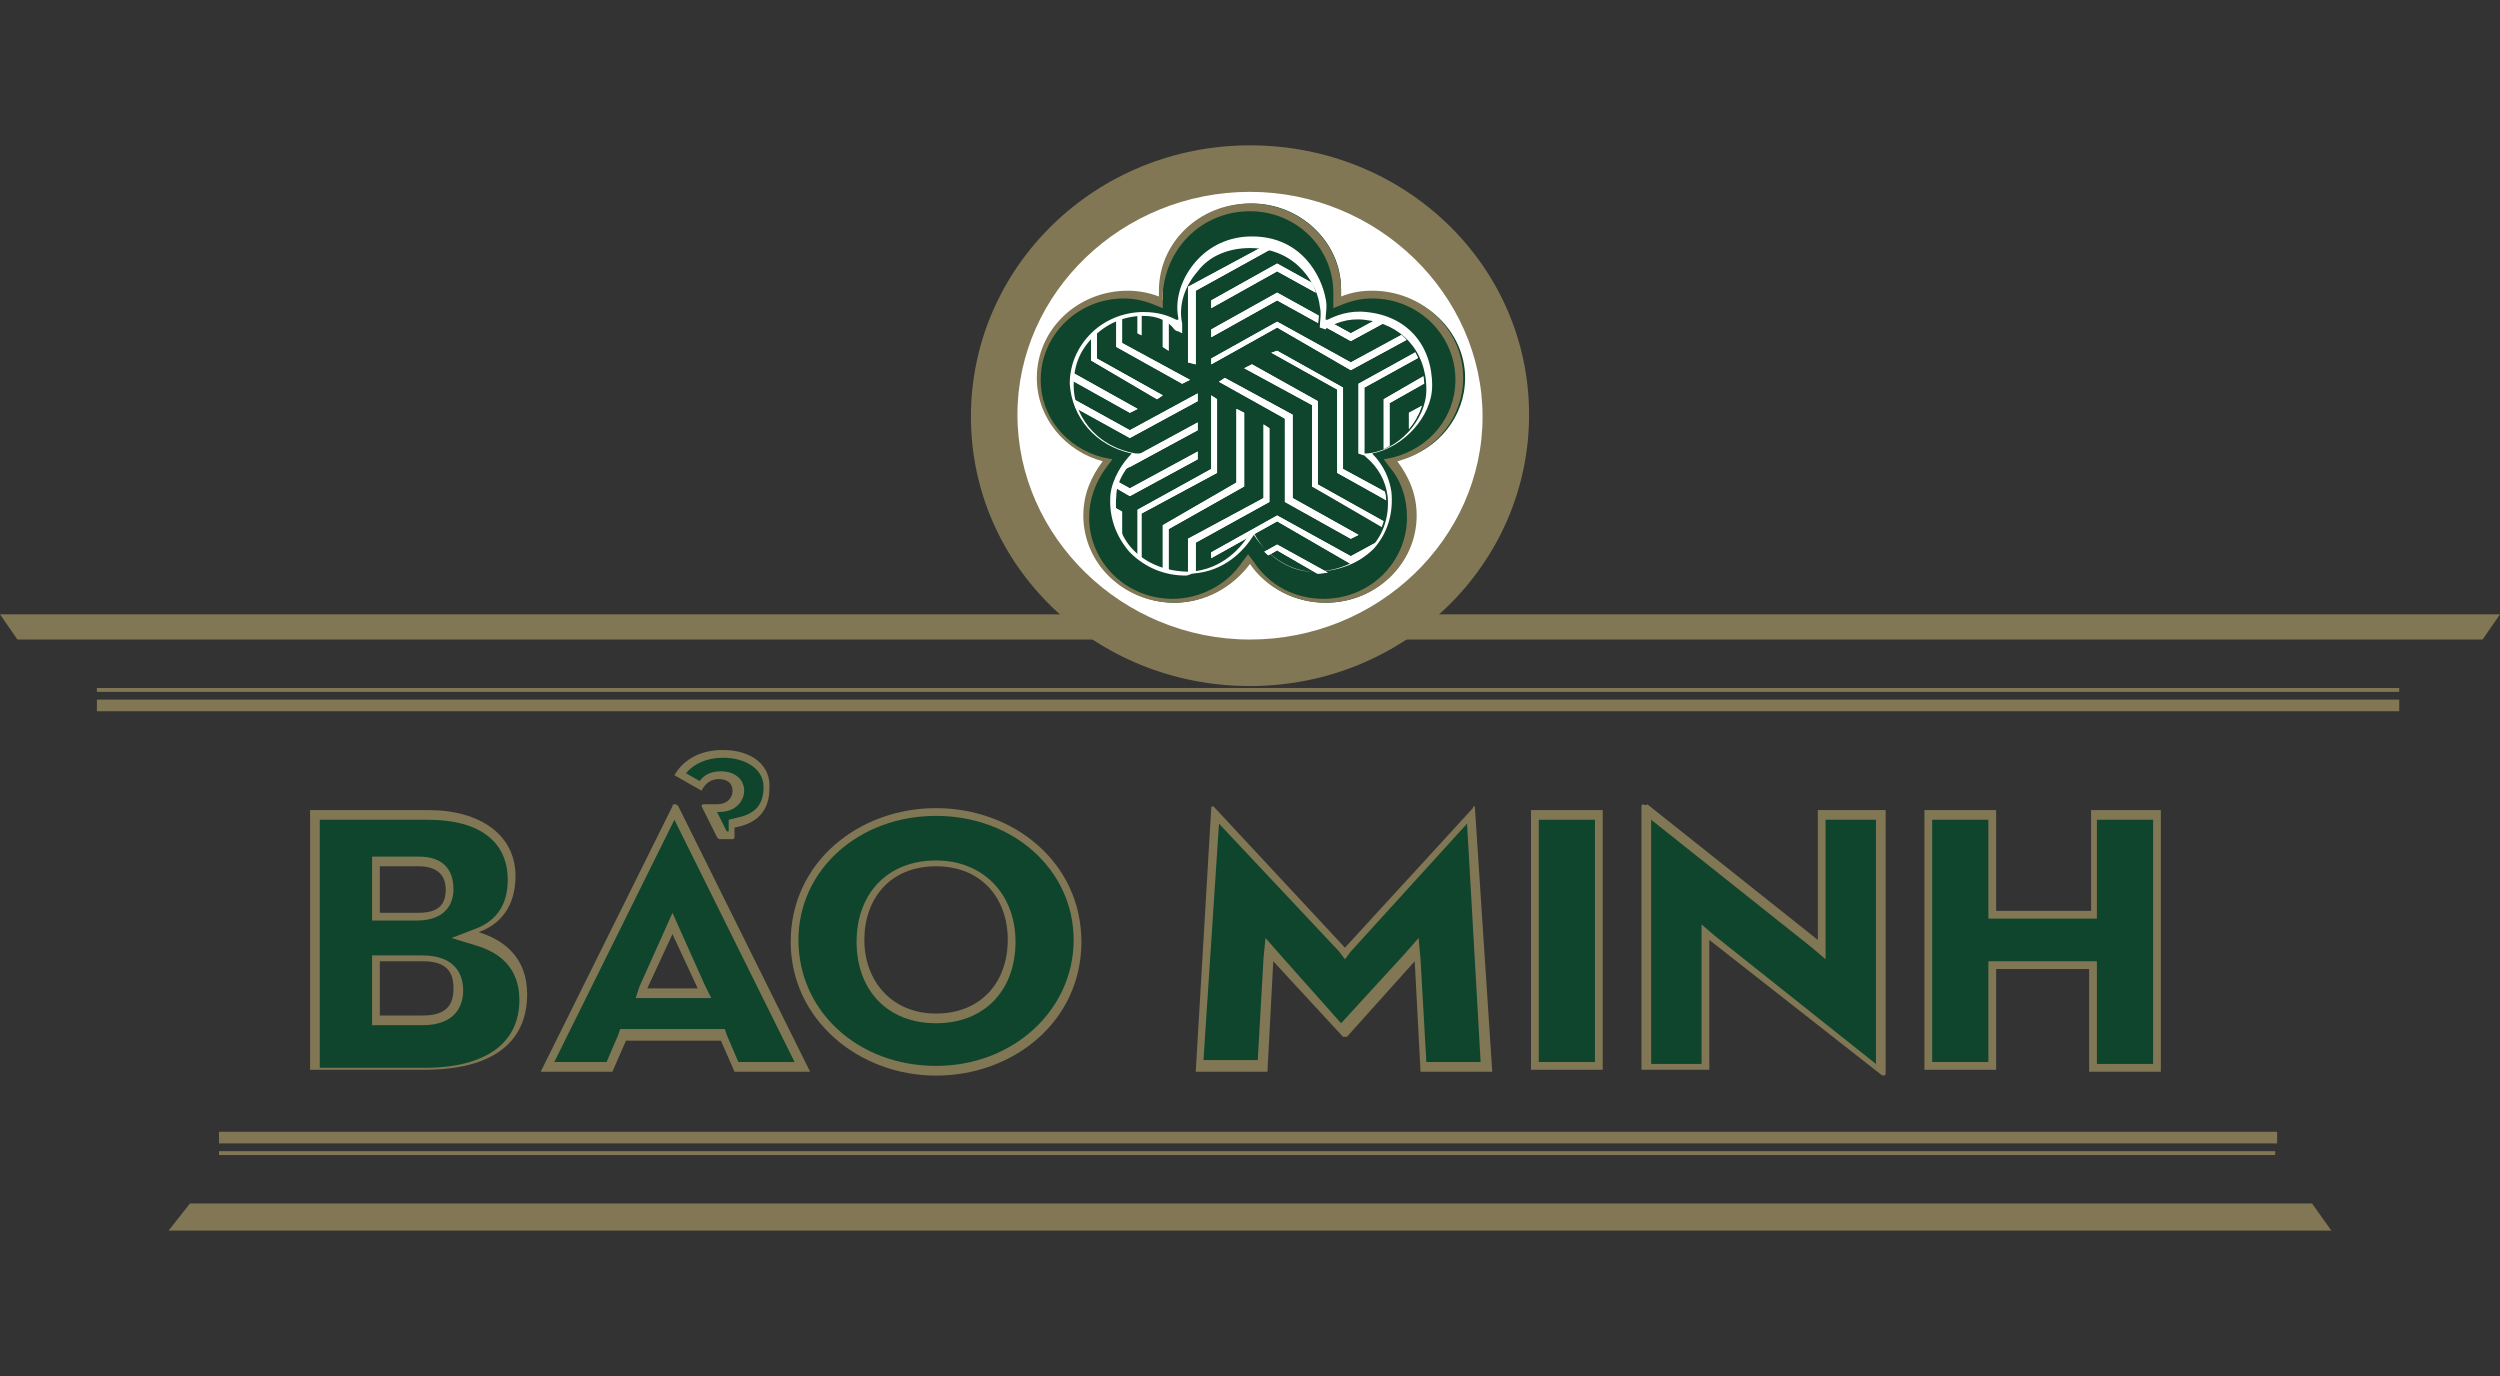 <?xml version="1.0" encoding="utf-8"?>
<!-- Generator: Adobe Illustrator 24.0.0, SVG Export Plug-In . SVG Version: 6.00 Build 0)  -->
<svg version="1.1" id="Layer_1" xmlns="http://www.w3.org/2000/svg" xmlns:xlink="http://www.w3.org/1999/xlink" x="0px" y="0px"
	 viewBox="0 0 129 71" style="enable-background:new 0 0 129 71;" xml:space="preserve">
<rect x="0" y="0" width="129" height="71" fill="#333333" stroke="none"/>
<style type="text/css">
	.st0{fill:#817754;}
	.st1{fill:#0E452C;}
	.st2{fill:#FFFFFF;}
	.st3{fill:#827755;}
	.st4{clip-path:url(#SVGID_2_);}
</style>
<g>
	<g>
		<polygon class="st0" points="128.1,33 0.9,33 0,31.7 129,31.7 		"/>
		<polygon class="st0" points="9.8,62.1 119.3,62.1 120.3,63.5 8.7,63.5 		"/>
		<g>
			<g>
				<g>
					<g>
						<polygon class="st0" points="76.2,58.4 74.6,58.4 11.3,58.4 11.3,59 74.6,59 76.2,59 117.5,59 117.5,58.4 						"/>
					</g>
				</g>
				<g>
					<g>
						<polygon class="st0" points="74.6,59.4 11.3,59.4 11.3,59.6 74.6,59.6 76.2,59.6 117.4,59.6 117.4,59.4 76.2,59.4 						"/>
					</g>
				</g>
				<g>
					<g>
						<g>
							<polygon class="st0" points="51.1,36.7 53,36.7 123.8,36.7 123.8,36.1 53,36.1 51.1,36.1 5,36.1 5,36.7 							"/>
						</g>
					</g>
					<g>
						<g>
							<polygon class="st0" points="53,35.7 123.8,35.7 123.8,35.5 53,35.5 51.2,35.5 5,35.5 5,35.7 51.2,35.7 							"/>
						</g>
					</g>
				</g>
			</g>
			<g>
				<g>
					<g>
						<path class="st1" d="M16.2,55.1v-13h5.8c2.8,0,4.3,1.2,4.3,3.3c0,1.3-0.6,2.3-1.8,2.7L24,48.2l0.7,0.2c1.1,0.3,2.4,1.1,2.4,3
							c0,2.4-1.8,3.7-5.1,3.7H16.2z M19.4,52.7h2.5c1.2,0,1.8-0.5,1.8-1.6c0-1.1-0.6-1.6-1.8-1.6h-2.5V52.7z M19.4,47.3h2.2
							c1.4,0,1.6-0.8,1.6-1.4c0-1-0.5-1.4-1.6-1.4h-2.2V47.3z"/>
					</g>
				</g>
				<g>
					<g>
						<path class="st0" d="M22.1,42.3c2.6,0,4.1,1.1,4.1,3.1c0,1.3-0.6,2.1-1.6,2.5l-1.3,0.5l1.3,0.4c1,0.3,2.2,1,2.2,2.8
							c0,2.2-1.7,3.5-4.9,3.5h-5.4V42.3H22.1 M19.2,47.5h0.4h1.9c1.6,0,1.9-1,1.9-1.6c0-1.1-0.6-1.7-1.8-1.7h-2h-0.4v0.4v2.4V47.5
							 M19.2,52.9h0.4h2.2c1.7,0,2.1-1,2.1-1.8c0-0.8-0.4-1.8-2.1-1.8h-2.2h-0.4v0.4v2.8V52.9 M22.1,41.8H16v13.4h5.9
							c3.5,0,5.3-1.4,5.3-3.9c0-1.9-1.2-2.8-2.5-3.2c1.1-0.4,1.9-1.3,1.9-2.9C26.6,43.1,24.8,41.8,22.1,41.8 M19.6,47.1v-2.4h2
							c1,0,1.4,0.5,1.4,1.2c0,0.8-0.4,1.2-1.4,1.2H19.6z M19.6,52.4v-2.8h2.2c1.2,0,1.6,0.5,1.6,1.4c0,0.9-0.4,1.4-1.6,1.4H19.6z"/>
					</g>
				</g>
				<g>
					<g>
						<polygon class="st1" points="73.5,55.1 73.2,49 69.4,53.2 65.5,49 65.1,55.1 61.9,55.1 62.7,42 69.4,49.2 76,42 76.7,55.1 
													"/>
					</g>
				</g>
				<g>
					<g>
						<path class="st0" d="M62.9,42.5l6.2,6.6l0.3,0.4l0.3-0.4l6-6.6l0.7,12.3h-2.8l-0.3-5.3l-0.1-1.1l-0.7,0.8l-3.3,3.6L66,49.2
							l-0.7-0.8l-0.1,1l-0.3,5.3h-2.8L62.9,42.5 M76.1,41.6c0,0-0.1,0-0.1,0.1l-6.6,7.2l-6.7-7.2c0,0-0.1-0.1-0.1-0.1
							c0,0-0.1,0-0.1,0.1l-0.8,13.6h3.7l0.3-5.7l3.6,3.9c0,0,0.1,0,0.1,0c0,0,0.1,0,0.1,0l3.5-3.9l0.3,5.7H77L76.1,41.6
							C76.1,41.6,76.1,41.6,76.1,41.6"/>
					</g>
				</g>
				<g>
					<g>
						<rect x="79.2" y="42.1" class="st1" width="3.3" height="13"/>
					</g>
				</g>
				<g>
					<g>
						<path class="st0" d="M82.3,54.8h-2.9V42.3h2.9V54.8z M82.7,41.8H79v13.4h3.7V41.8z"/>
					</g>
				</g>
				<g>
					<g>
						<polygon class="st1" points="88,48.1 88,55.1 84.9,55.1 84.9,41.8 94,49 94,42.1 97,42.1 97,55.3 						"/>
					</g>
				</g>
				<g>
					<g>
						<path class="st0" d="M96.8,42.3l0,12.6l-8.3-6.6l-0.7-0.6v0.9v6.3h-2.6V42.3l8.3,6.6l0.7,0.6v-0.9v-6.3H96.8 M84.8,41.5
							c-0.1,0-0.1,0.1-0.1,0.1v13.6h3.5v-6.7l8.8,6.9c0.1,0.1,0.2,0.1,0.2,0.1c0.1,0,0.1-0.1,0.1-0.1V41.8h-3.5v6.7l-8.8-7
							C84.9,41.6,84.8,41.5,84.8,41.5"/>
					</g>
				</g>
				<g>
					<g>
						<path class="st1" d="M37.3,43l-0.7-1.3h0.4c0.7,0,1.1-0.3,1.1-0.9c0-0.5-0.4-0.8-0.9-0.8c-0.4,0-0.8,0.2-1,0.5l-1.1-0.6
							c0.4-0.6,1.2-1,2.2-1c1.4,0,2.3,0.7,2.3,1.7c0,1-0.5,1.6-1.6,1.8l-0.2,0V43H37.3z"/>
					</g>
				</g>
				<g>
					<g>
						<path class="st0" d="M37.3,39.1c1.2,0,2.1,0.6,2.1,1.5c0,0.9-0.4,1.4-1.4,1.6l-0.4,0.1v0.4v0.2h-0.1L37,41.9h0.1
							c0.9,0,1.3-0.6,1.3-1.1c0-0.6-0.5-1-1.2-1c-0.4,0-0.8,0.1-1.1,0.5l-0.7-0.4C35.8,39.4,36.5,39.1,37.3,39.1 M37.3,38.7
							c-1.3,0-2.1,0.6-2.5,1.3l1.4,0.8c0.2-0.4,0.5-0.6,0.9-0.6c0.4,0,0.7,0.2,0.7,0.6c0,0.4-0.3,0.7-0.8,0.7h-0.7
							c0,0-0.1,0-0.1,0.1l0.8,1.6c0,0,0.1,0.1,0.1,0.1h0.7c0,0,0.1,0,0.1-0.1v-0.5c1.2-0.2,1.8-0.9,1.8-2
							C39.8,39.5,38.8,38.7,37.3,38.7"/>
					</g>
				</g>
				<g>
					<g>
						<path class="st1" d="M48.3,55.2c-4.1,0-7.3-2.9-7.3-6.7c0-3.7,3.2-6.7,7.3-6.7c4.1,0,7.3,2.9,7.3,6.7
							C55.6,52.3,52.4,55.2,48.3,55.2 M48.3,44.6c-2.3,0-3.9,1.6-3.9,4c0,2.4,1.6,4,3.9,4c2.3,0,3.9-1.6,3.9-4
							C52.2,46.2,50.6,44.6,48.3,44.6"/>
					</g>
				</g>
				<g>
					<g>
						<path class="st0" d="M48.3,42.1c4,0,7.1,2.8,7.1,6.4c0,3.6-3.1,6.5-7.1,6.5c-4,0-7.1-2.8-7.1-6.5
							C41.2,44.9,44.3,42.1,48.3,42.1 M48.3,52.8c2.5,0,4.1-1.7,4.1-4.2c0-2.5-1.7-4.2-4.1-4.2c-2.5,0-4.1,1.7-4.1,4.2
							C44.2,51.1,45.8,52.8,48.3,52.8 M48.3,41.7c-4,0-7.5,2.8-7.5,6.9c0,4,3.5,6.9,7.5,6.9c4,0,7.5-2.8,7.5-6.9
							C55.8,44.5,52.3,41.7,48.3,41.7 M48.3,52.3c-2.3,0-3.7-1.7-3.7-3.8c0-2.1,1.3-3.8,3.7-3.8c2.3,0,3.7,1.6,3.7,3.8
							C52,50.7,50.6,52.3,48.3,52.3"/>
					</g>
				</g>
				<g>
					<g>
						<path class="st1" d="M38,55.1l-0.7-1.6h-5.2l-0.7,1.6h-3.2l6.6-13.2l6.5,13.2H38z M33.1,51.3h3.2l-1.6-3.6L33.1,51.3z"/>
					</g>
				</g>
				<g>
					<g>
						<path class="st0" d="M34.8,42.3L41,54.8h-2.9l-0.6-1.4l-0.1-0.3h-0.3h-4.9H32l-0.1,0.3l-0.6,1.4h-2.7L34.8,42.3 M32.8,51.5
							h0.7H36h0.7l-0.3-0.6L35.1,48l-0.4-0.9L34.3,48L33,50.9L32.8,51.5 M34.8,41.5c0,0-0.1,0-0.1,0.1l-6.8,13.7h3.7l0.7-1.6h4.9
							l0.7,1.6h3.9L35,41.6C34.9,41.5,34.9,41.5,34.8,41.5 M33.4,51l1.3-2.8L36,51H33.4z"/>
					</g>
				</g>
				<g>
					<g>
						<polygon class="st1" points="108.1,55.1 108.1,49.8 102.8,49.8 102.8,55.1 99.5,55.1 99.5,42.1 102.8,42.1 102.8,47.2 
							108.1,47.2 108.1,42.1 111.4,42.1 111.4,55.1 						"/>
					</g>
				</g>
				<g>
					<g>
						<path class="st0" d="M111.1,42.3v12.6h-2.9V50v-0.4h-0.4H103h-0.4V50v4.8h-2.9V42.3h2.9V47v0.4h0.4h4.8h0.4V47v-4.7H111.1z
							 M111.6,41.8h-3.7V47H103v-5.2h-3.7v13.4h3.7V50h4.8v5.3h3.7V41.8z"/>
					</g>
				</g>
			</g>
		</g>
	</g>
	<g>
		<g>
			<g>
				<g>
					<path class="st2" d="M64.5,33.6c-7,0-12.6-5.4-12.6-12.1c0-6.7,5.7-12.1,12.6-12.1c7,0,12.6,5.4,12.6,12.1
						C77.1,28.1,71.5,33.6,64.5,33.6"/>
				</g>
			</g>
		</g>
	</g>
	<g>
		<g>
			<g>
				<g>
					<path class="st0" d="M64.5,34.3c-7.4,0-13.4-5.8-13.4-12.9c0-7.1,6-12.9,13.4-12.9c7.4,0,13.4,5.8,13.4,12.9
						C77.9,28.5,71.9,34.3,64.5,34.3 M64.5,8.9c-7.2,0-13.1,5.6-13.1,12.6c0,6.9,5.9,12.6,13.1,12.6c7.2,0,13.1-5.6,13.1-12.6
						C77.6,14.5,71.7,8.9,64.5,8.9"/>
				</g>
				<g>
					<path class="st3" d="M64.5,35.4c-8,0-14.4-6.2-14.4-13.9S56.5,7.5,64.5,7.5s14.4,6.2,14.4,13.9S72.5,35.4,64.5,35.4z M64.5,9.9
						c-6.6,0-12,5.2-12,11.5S57.9,33,64.5,33c6.6,0,12-5.2,12-11.5S71.1,9.9,64.5,9.9z"/>
				</g>
			</g>
		</g>
	</g>
	<g>
		<g>
			<g>
				<g>
					<g>
						<path class="st1" d="M68.4,31.1c-1.5,0-3-0.7-3.8-2l-0.1-0.2l-0.1,0.2c-0.8,1.2-2.3,2-3.8,2c-2.5,0-4.6-2-4.6-4.4
							c0-1,0.3-1.9,1-2.7l0.2-0.2l-0.2-0.1c-2-0.5-3.4-2.3-3.4-4.2c0-2.4,2-4.4,4.6-4.4c0.6,0,1.1,0.1,1.6,0.3l0.2,0.1l0-0.3
							c0-0.1,0-0.2,0-0.3c0-2.4,2-4.4,4.6-4.4c2.5,0,4.6,2,4.6,4.4c0,0.1,0,0.2,0,0.3l0,0.3l0.2-0.1c0.5-0.2,1.1-0.3,1.6-0.3
							c2.5,0,4.6,2,4.6,4.4c0,2-1.4,3.7-3.3,4.2l-0.2,0.1L72,24c0.6,0.8,1,1.7,1,2.7C73,29.1,71,31.1,68.4,31.1"/>
					</g>
				</g>
			</g>
		</g>
		<g>
			<g>
				<g>
					<g>
						<path class="st0" d="M64.5,10.9c2.4,0,4.3,1.9,4.3,4.2c0,0.1,0,0.2,0,0.3l0,0.5l0.5-0.2c0.5-0.2,1-0.3,1.5-0.3
							c2.4,0,4.3,1.9,4.3,4.2c0,1.9-1.3,3.5-3.2,4l-0.5,0.1l0.3,0.4c0.6,0.7,0.9,1.6,0.9,2.6c0,2.3-1.9,4.2-4.3,4.2
							c-1.5,0-2.8-0.7-3.6-1.9l-0.3-0.4l-0.3,0.4c-0.8,1.2-2.2,1.9-3.6,1.9c-2.4,0-4.3-1.9-4.3-4.2c0-0.9,0.3-1.8,0.9-2.6l0.3-0.4
							l-0.5-0.1c-1.9-0.5-3.2-2.1-3.2-4c0-2.3,1.9-4.2,4.3-4.2c0.5,0,1,0.1,1.5,0.3l0.5,0.2l0-0.5c0-0.1,0-0.2,0-0.3
							C60.2,12.7,62.1,10.9,64.5,10.9 M64.5,10.5c-2.6,0-4.7,2-4.7,4.5c0,0.1,0,0.2,0,0.3c-0.5-0.2-1.1-0.3-1.6-0.3
							c-2.6,0-4.7,2-4.7,4.5c0,2.1,1.5,3.8,3.4,4.3c-0.6,0.8-1,1.7-1,2.8c0,2.5,2.1,4.5,4.7,4.5c1.6,0,3-0.8,3.9-2
							c0.8,1.2,2.3,2,3.9,2c2.6,0,4.7-2,4.7-4.5c0-1.1-0.4-2-1-2.8c2-0.5,3.4-2.3,3.4-4.3c0-2.5-2.1-4.5-4.7-4.5
							c-0.6,0-1.1,0.1-1.6,0.3c0-0.1,0-0.2,0-0.3C69.2,12.5,67.1,10.5,64.5,10.5"/>
					</g>
				</g>
			</g>
		</g>
		<g>
			<g>
				<defs>
					<path id="SVGID_1_" d="M60.9,16.5c0,0.1,0,0.2,0,0.3c-0.4-0.2-0.9-0.5-1.9-0.5c-2.1,0-3.7,1.6-3.7,3.6c0,1.6,1.2,3.2,3.3,3.6
						c-0.5,0.5-1.1,1.3-1.2,2.1c-0.2,2.3,1.5,4.1,3.9,4c1.6-0.1,2.7-1.2,3.2-2.1c0.6,1.1,1.8,2,3.1,2.1c2.7,0.1,4.2-2,3.9-4
						c-0.1-0.8-0.5-1.5-1.2-2.1c1.7-0.2,3.2-1.8,3.2-3.4c0-1.9-1.2-3.5-3.3-3.7c-1.1-0.1-1.8,0.3-2.2,0.5c0-0.3,0.1-0.7,0-1.3
						c-0.1-1-1.1-3.1-3.7-3.1C62,12.4,60.6,14.6,60.9,16.5"/>
				</defs>
				<clipPath id="SVGID_2_">
					<use xlink:href="#SVGID_1_"  style="overflow:visible;"/>
				</clipPath>
				<g class="st4">
					<g>
						<polygon class="st2" points="57.6,17.9 61,19.8 61.4,19.6 57.9,17.7 57.9,13.5 54.5,11.6 54.2,11.7 57.6,13.6 						"/>
					</g>
				</g>
				<g class="st4">
					<g>
						<polygon class="st2" points="62.8,7.6 62.5,7.4 62.5,11.2 58.7,13.4 58.7,17.2 58.9,17.3 58.9,13.5 62.8,11.4 						"/>
					</g>
				</g>
				<g class="st4">
					<g>
						<polygon class="st2" points="66.3,12.9 69.7,14.8 70.1,14.6 66.7,12.7 66.7,8.5 63.2,6.6 62.9,6.8 66.3,8.7 						"/>
					</g>
				</g>
				<g class="st4">
					<g>
						<polygon class="st2" points="64.2,21.3 63.8,21.1 63.8,24.9 60,27.1 60,30.9 60.3,31.1 60.3,27.3 64.2,25.1 						"/>
					</g>
				</g>
				<g class="st4">
					<g>
						<polygon class="st2" points="54.9,19.4 58.3,21.3 58.7,21.1 55.3,19.2 55.3,15 51.8,13.1 51.5,13.2 54.9,15.1 						"/>
					</g>
				</g>
				<g class="st4">
					<g>
						<polygon class="st2" points="73.2,17.2 73.2,16.8 69.7,18.7 65.9,16.6 62.5,18.5 62.5,18.8 65.9,16.9 69.7,19.1 						"/>
					</g>
				</g>
				<g class="st4">
					<g>
						<polygon class="st2" points="66.3,25.9 69.7,27.8 70.1,27.6 66.7,25.7 66.7,21.4 63.2,19.5 62.9,19.7 66.3,21.6 						"/>
					</g>
				</g>
				<g class="st4">
					<g>
						<polygon class="st2" points="69.7,30.6 73.2,28.7 73.2,28.3 69.7,30.2 65.9,28.1 62.5,30 62.5,30.3 65.9,28.4 						"/>
					</g>
				</g>
				<g class="st4">
					<g>
						<polygon class="st2" points="69.3,20 65.9,18.1 65.6,18.2 69,20.1 69,24.4 72.4,26.3 72.8,26.1 69.3,24.2 						"/>
					</g>
				</g>
				<g class="st4">
					<g>
						<polygon class="st2" points="71.1,27 71.4,26.9 68,25 68,20.7 64.6,18.8 64.2,19 67.7,20.9 67.7,25.1 						"/>
					</g>
				</g>
				<g class="st4">
					<g>
						<polygon class="st2" points="65.5,22.1 65.2,21.9 65.2,25.7 61.3,27.8 61.3,31.6 61.7,31.8 61.7,28 65.5,25.9 						"/>
					</g>
				</g>
				<g class="st4">
					<g>
						<polygon class="st2" points="63.8,12 60,14.1 60,17.9 60.3,18.1 60.3,14.3 64.2,12.2 64.2,8.4 63.8,8.1 						"/>
					</g>
				</g>
				<g class="st4">
					<g>
						<polygon class="st2" points="65.5,9.1 65.2,8.9 65.2,12.7 61.3,14.8 61.3,18.7 61.7,18.8 61.7,15 65.5,12.9 						"/>
					</g>
				</g>
				<g class="st4">
					<g>
						<polygon class="st2" points="65.9,13.6 62.5,15.5 62.5,15.9 65.9,14 69.7,16.1 73.2,14.2 73.2,13.8 69.7,15.7 						"/>
					</g>
				</g>
				<g class="st4">
					<g>
						<polygon class="st2" points="71.4,24.4 71.7,24.6 71.7,20.8 75.6,18.6 75.6,14.8 75.2,14.6 75.2,18.4 71.4,20.6 						"/>
					</g>
				</g>
				<g class="st4">
					<g>
						<polygon class="st2" points="65.9,26.6 62.5,28.5 62.5,28.8 65.9,26.9 69.7,29.1 73.2,27.2 73.2,26.8 69.7,28.7 						"/>
					</g>
				</g>
				<g class="st4">
					<g>
						<polygon class="st2" points="72.7,25.1 73.1,25.3 73.1,21.5 76.9,19.4 76.9,15.6 76.6,15.4 76.6,19.2 72.7,21.3 						"/>
					</g>
				</g>
				<g class="st4">
					<g>
						<polygon class="st2" points="56.3,18.6 59.7,20.6 60,20.4 56.6,18.5 56.6,14.2 53.2,12.3 52.8,12.5 56.3,14.4 						"/>
					</g>
				</g>
				<g class="st4">
					<g>
						<polygon class="st2" points="58.3,25.6 61.8,23.7 61.8,23.3 58.3,25.2 54.5,23.1 51.1,25 51.1,25.3 54.5,23.4 						"/>
					</g>
				</g>
				<g class="st4">
					<g>
						<polygon class="st2" points="73.2,30.1 73.2,29.8 69.7,31.7 65.9,29.5 62.5,31.5 62.5,31.8 65.9,29.9 69.7,32 						"/>
					</g>
				</g>
				<g class="st4">
					<g>
						<polygon class="st2" points="54.5,20.1 51.1,22 51.1,22.4 54.5,20.5 58.3,22.6 61.8,20.7 61.8,20.3 58.3,22.2 						"/>
					</g>
				</g>
				<g class="st4">
					<g>
						<polygon class="st2" points="70.4,20 74.2,17.9 74.2,14.1 73.9,13.9 73.9,17.7 70.1,19.8 70.1,23.4 70.4,23.5 						"/>
					</g>
				</g>
				<g class="st4">
					<g>
						<polygon class="st2" points="54.5,21.6 51.1,23.5 51.1,23.8 54.5,21.9 58.3,24.1 61.8,22.2 61.8,21.8 58.3,23.7 						"/>
					</g>
				</g>
				<g class="st4">
					<g>
						<polygon class="st2" points="57.9,26.4 54.5,24.5 54.2,24.7 57.6,26.6 57.6,30.9 61,32.8 61.4,32.6 57.9,30.7 						"/>
					</g>
				</g>
				<g class="st4">
					<g>
						<polygon class="st2" points="65.9,15.1 62.5,17 62.5,17.4 65.9,15.5 69.7,17.6 73.2,15.7 73.2,15.3 69.7,17.2 						"/>
					</g>
				</g>
				<g class="st4">
					<g>
						<polygon class="st2" points="56.6,27.2 53.2,25.3 52.8,25.5 56.3,27.4 56.3,31.6 59.7,33.5 60,33.3 56.6,31.4 						"/>
					</g>
				</g>
				<g class="st4">
					<g>
						<polygon class="st2" points="62.8,20.6 62.5,20.4 62.5,24.2 58.7,26.3 58.7,30.1 58.9,30.3 58.9,26.5 62.8,24.4 						"/>
					</g>
				</g>
				<g class="st4">
					<g>
						<polygon class="st2" points="61.8,22.2 58.1,24.2 54.5,21.9 51.1,23.8 51.1,23.5 54.5,21.6 58.3,23.7 61.8,21.8 						"/>
					</g>
				</g>
				<g class="st4">
					<g>
						<polygon class="st2" points="51.5,13.2 51.8,13.1 55.3,15 55.3,19.2 58.7,21.1 58.3,21.3 54.9,19.4 54.9,15.1 						"/>
					</g>
				</g>
				<g class="st4">
					<g>
						<polygon class="st2" points="61.7,18.8 61.3,18.7 61.3,14.8 65.2,12.7 65.2,8.9 65.5,9.1 65.5,12.9 61.7,15 						"/>
					</g>
				</g>
				<g class="st4">
					<g>
						<polygon class="st2" points="64.2,12.2 60.3,14.3 60.3,18.1 60,17.9 60,14.1 63.8,12 63.8,8.1 64.2,8.4 						"/>
					</g>
				</g>
				<g class="st4">
					<g>
						<polygon class="st2" points="58.9,17.3 58.7,17.2 58.7,13.4 62.5,11.2 62.5,7.4 62.8,7.6 62.8,11.4 58.9,13.5 						"/>
					</g>
				</g>
				<g class="st4">
					<g>
						<polygon class="st2" points="73.2,14.2 69.7,16.1 65.9,14 62.5,15.9 62.5,15.5 65.9,13.6 69.7,15.7 73.2,13.8 						"/>
					</g>
				</g>
				<g class="st4">
					<g>
						<polygon class="st2" points="73.2,15.7 69.7,17.6 65.9,15.5 62.5,17.4 62.5,17 65.9,15.1 69.7,17.2 73.2,15.3 						"/>
					</g>
				</g>
				<g class="st4">
					<g>
						<polygon class="st2" points="62.5,18.8 62.5,18.5 65.9,16.6 69.7,18.7 73.2,16.8 73.2,17.2 69.7,19.1 65.9,16.9 						"/>
					</g>
				</g>
				<g class="st4">
					<g>
						<polygon class="st2" points="62.9,6.8 63.2,6.6 66.7,8.5 66.7,12.7 70.1,14.6 69.7,14.8 66.3,12.9 66.3,8.7 						"/>
					</g>
				</g>
				<g class="st4">
					<g>
						<polygon class="st2" points="61.7,31.8 61.3,31.6 61.3,27.8 65.2,25.7 65.2,21.9 65.5,22.1 65.5,25.9 61.7,28 						"/>
					</g>
				</g>
				<g class="st4">
					<g>
						<polygon class="st2" points="60.3,31.1 60,30.9 60,27.1 63.8,24.9 63.8,21.1 64.2,21.3 64.2,25.1 60.3,27.3 						"/>
					</g>
				</g>
				<g class="st4">
					<g>
						<polygon class="st2" points="58.9,30.3 58.7,30.1 58.7,26.3 62.5,24.2 62.5,20.4 62.8,20.6 62.8,24.4 58.9,26.5 						"/>
					</g>
				</g>
				<g class="st4">
					<g>
						<polygon class="st2" points="73.2,27.2 69.7,29.1 65.9,26.9 62.5,28.8 62.5,28.5 65.9,26.6 69.7,28.7 73.2,26.8 						"/>
					</g>
				</g>
				<g class="st4">
					<g>
						<polygon class="st2" points="62.5,30 65.9,28.1 69.7,30.2 73.2,28.3 73.2,28.7 69.7,30.6 65.9,28.4 62.5,30.3 						"/>
					</g>
				</g>
				<g class="st4">
					<g>
						<polygon class="st2" points="62.5,31.8 62.5,31.5 65.9,29.5 69.7,31.7 73.2,29.8 73.2,30.1 69.7,32 65.9,29.9 						"/>
					</g>
				</g>
				<g class="st4">
					<g>
						<polygon class="st2" points="62.9,19.7 63.2,19.5 66.7,21.4 66.7,25.7 70.1,27.6 69.7,27.8 66.3,25.9 66.3,21.6 						"/>
					</g>
				</g>
				<g class="st4">
					<g>
						<polygon class="st2" points="64.2,19 64.6,18.8 68,20.7 68,25 71.4,26.9 71.3,27.2 67.7,25.1 67.7,20.9 						"/>
					</g>
				</g>
				<g class="st4">
					<g>
						<polygon class="st2" points="72.8,26.1 72.4,26.3 69,24.4 69,20.1 65.6,18.2 65.9,18.1 69.3,20 69.3,24.2 						"/>
					</g>
				</g>
				<g class="st4">
					<g>
						<polygon class="st2" points="61.8,20.7 58.3,22.6 54.5,20.5 51.1,22.4 51.1,22 54.5,20.1 58.3,22.2 61.8,20.3 						"/>
					</g>
				</g>
				<g class="st4">
					<g>
						<polygon class="st2" points="51.1,25 54.5,23.1 58.3,25.2 61.8,23.3 61.8,23.7 58.3,25.6 54.5,23.4 51.1,25.3 						"/>
					</g>
				</g>
				<g class="st4">
					<g>
						<polygon class="st2" points="52.8,12.5 53.2,12.3 56.6,14.2 56.6,18.5 60,20.4 59.7,20.6 56.3,18.6 56.3,14.4 						"/>
					</g>
				</g>
				<g class="st4">
					<g>
						<polygon class="st2" points="54.2,11.7 54.5,11.6 57.9,13.5 57.9,17.7 61.4,19.6 61,19.8 57.6,17.9 57.6,13.6 						"/>
					</g>
				</g>
				<g class="st4">
					<g>
						<polygon class="st2" points="61.4,32.6 61,32.8 57.6,30.9 57.6,26.6 54.2,24.7 54.5,24.5 57.9,26.4 57.9,30.7 						"/>
					</g>
				</g>
				<g class="st4">
					<g>
						<polygon class="st2" points="76.6,15.4 76.9,15.6 76.9,19.4 73.1,21.5 73.1,25.3 72.7,25.1 72.7,21.3 76.6,19.2 						"/>
					</g>
				</g>
				<g class="st4">
					<g>
						<polygon class="st2" points="75.2,14.6 75.6,14.8 75.6,18.6 71.7,20.8 71.7,24.6 71.4,24.4 71.4,20.6 75.2,18.4 						"/>
					</g>
				</g>
				<g class="st4">
					<g>
						<polygon class="st2" points="70.1,19.8 73.9,17.7 73.9,13.9 74.2,14.1 74.2,17.9 70.4,20 70.4,23.5 70.1,23.4 						"/>
					</g>
				</g>
				<g class="st4">
					<g>
						<polygon class="st2" points="60,33.3 59.7,33.5 56.3,31.6 56.3,27.4 52.8,25.5 53.2,25.3 56.6,27.2 56.6,31.4 						"/>
					</g>
				</g>
			</g>
			<g>
				<g>
					<g>
						<path class="st2" d="M61.2,29.7c-1.1,0-2.1-0.4-2.9-1.2c-0.7-0.8-1.1-1.8-1-3c0.1-0.8,0.6-1.6,1.1-2.1
							c-1.9-0.4-3.1-1.9-3.2-3.6c0-1,0.4-1.9,1.1-2.6c0.7-0.7,1.7-1.1,2.7-1.1c0.8,0,1.3,0.2,1.7,0.4c0,0,0,0,0.1,0c0,0,0,0,0,0
							c0,0,0-0.1,0-0.1l0,0c-0.2-1,0.2-2.1,0.9-2.9c0.7-0.8,1.7-1.3,2.9-1.3c2.6,0,3.6,2.1,3.8,3.2c0.1,0.4,0,0.8,0,1.1
							c0,0,0.1,0,0.1,0c0.4-0.2,1.1-0.5,2-0.4c2.1,0.2,3.4,1.7,3.4,3.8c0,1.6-1.5,3.2-3.1,3.5c0.6,0.6,0.9,1.3,1,2
							c0.1,1.1-0.2,2.1-0.9,2.9c-0.8,0.8-1.9,1.2-3.1,1.2c-1.2,0-2.4-0.8-3.1-1.9c-0.5,0.8-1.5,1.9-3.2,2
							C61.3,29.7,61.2,29.7,61.2,29.7z M59,16.3c-1,0-1.9,0.4-2.6,1.1c-0.7,0.7-1,1.5-1,2.5c0,1.4,1,3.1,3.2,3.5l0.3,0l-0.2,0.1
							c-0.5,0.5-1.1,1.3-1.1,2.1c-0.1,1.1,0.2,2.1,0.9,2.8c0.7,0.7,1.7,1.1,2.9,1.1c1.7-0.1,2.7-1.3,3.1-2l0.1,0l0.1,0
							c0.6,1.2,1.9,2,3,2c1.2,0,2.3-0.4,3-1.2c0.7-0.7,1-1.7,0.9-2.7c-0.1-0.8-0.5-1.5-1.1-2l-0.2-0.2l0.2,0
							c1.6-0.1,3.1-1.7,3.1-3.3c0-2-1.3-3.4-3.2-3.6c-0.9-0.1-1.5,0.2-1.9,0.4c-0.1,0,0,0-0.1,0.1l-0.3-0.1c0-0.3,0.1-0.7,0-1.1
							c-0.1-1-1.1-3-3.6-3c-1.1,0-2.1,0.4-2.7,1.2c-0.7,0.8-1,1.8-0.8,2.7l0,0c0,0,0,0.1,0,0.1c0,0.1,0,0.1,0,0.2l0,0.2l-0.2-0.1
							c-0.1,0-0.2-0.1-0.2-0.1C60.3,16.6,59.8,16.3,59,16.3z"/>
					</g>
				</g>
			</g>
		</g>
	</g>
</g>
</svg>
